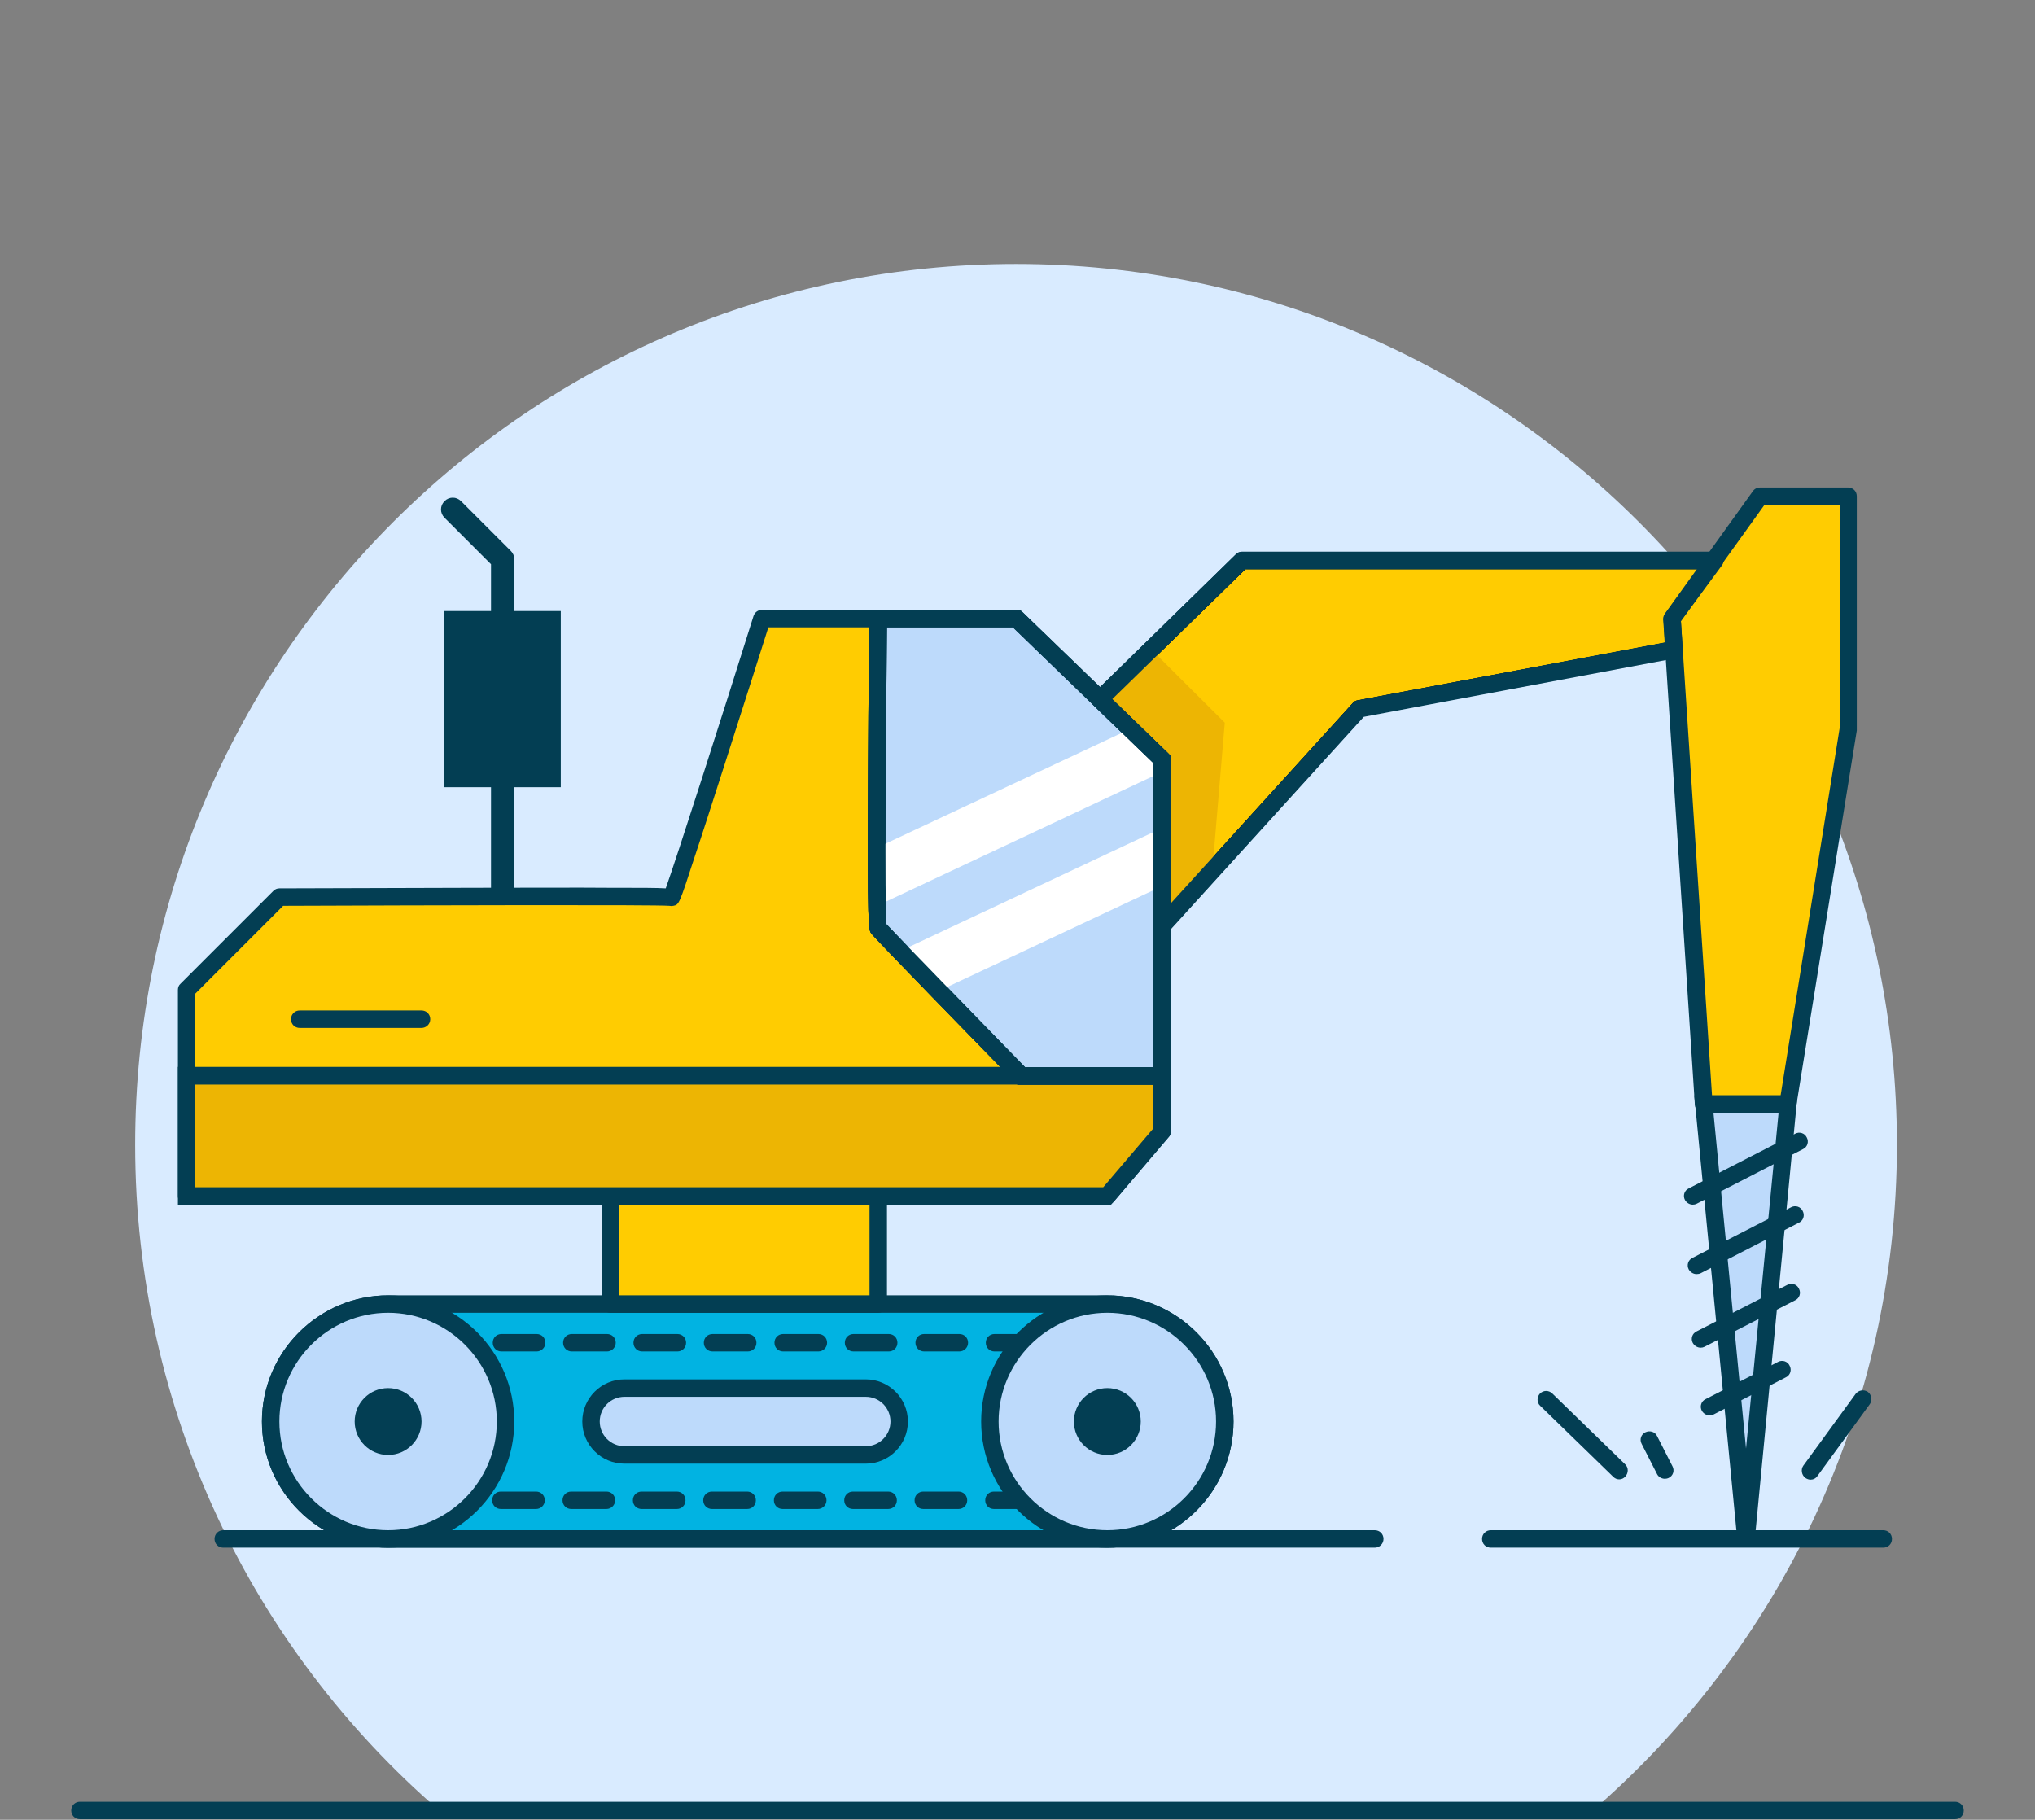 <?xml version="1.0" encoding="UTF-8"?>
<svg xmlns="http://www.w3.org/2000/svg" xmlns:xlink="http://www.w3.org/1999/xlink" version="1.1" id="Layer_1" x="0px" y="0px" viewBox="0 0 700 626" style="enable-background:new 0 0 700 626;" xml:space="preserve">
<rect x="0" y="0" width="700" height="626" fill="#808080" stroke="none"/>
<style type="text/css">
	.st0{display:none;}
	.st1{fill:#D9EBFF;}
	.st2{fill:#033E53;}
	.st3{fill:#01B3E2;}
	.st4{fill:#BDDAFB;}
	.st5{fill:#FFCC01;}
	.st6{fill:#EDB503;}
	.st7{clip-path:url(#SVGID_00000167354523058167666020000003532871368592630178_);}
	.st8{clip-path:url(#SVGID_00000079471185421920744120000011825933456906739846_);}
	.st9{fill:#FFFFFF;}
	.st10{fill:none;}
</style>
<g id="Background">
</g>
<g id="Layer_4" class="st0">
</g>
<g id="Artwork">
</g>
<g id="Foreground">
	<g>
		<path class="st1" d="M151.1,622.8C87,567.3,46.5,485.3,46.5,393.8c0-167.3,135.7-303,303-303s303,135.7,303,303    c0,91.4-40.5,173.4-104.6,229"></path>
	</g>
	<g>
		<path class="st2" d="M672.5,625.8h-645c-1.7,0-3-1.3-3-3s1.3-3,3-3h645c1.7,0,3,1.3,3,3S674.2,625.8,672.5,625.8z"></path>
	</g>
	<g>
		<path class="st2" d="M172.9,312.4c-2.2,0-4-1.8-4-4v-37.6c0-2.2,1.8-4,4-4s4,1.8,4,4v37.6C176.9,310.6,175.1,312.4,172.9,312.4z"></path>
	</g>
	<g>
		<path class="st2" d="M172.9,214.2c-2.2,0-4-1.8-4-4v-16.1l-16-16c-1.6-1.6-1.6-4.1,0-5.7c1.6-1.6,4.1-1.6,5.7,0l17.1,17.1    c0.8,0.8,1.2,1.8,1.2,2.8v17.8C176.9,212.4,175.1,214.2,172.9,214.2z"></path>
	</g>
	<g>
		<path class="st3" d="M380.9,529.4H133.5c-22.3,0-40.4-18.1-40.4-40.4l0,0c0-22.3,18.1-40.4,40.4-40.4h247.4    c22.3,0,40.4,18.1,40.4,40.4l0,0C421.3,511.3,403.2,529.4,380.9,529.4z"></path>
		<path class="st2" d="M380.9,532.4H133.5c-23.9,0-43.4-19.5-43.4-43.4c0-23.9,19.5-43.4,43.4-43.4h247.4    c23.9,0,43.4,19.5,43.4,43.4C424.3,512.9,404.8,532.4,380.9,532.4z M133.5,451.6c-20.6,0-37.4,16.8-37.4,37.4s16.8,37.4,37.4,37.4    h247.4c20.6,0,37.4-16.8,37.4-37.4s-16.8-37.4-37.4-37.4H133.5z"></path>
	</g>
	<g>
		<path class="st2" d="M378.3,519.1h-0.2h-12c-1.7,0-3-1.3-3-3s1.3-3,3-3h12.1c1.7,0,3,1.3,3,3C381.2,517.7,380,519.1,378.3,519.1z     M354,519.1h-12.1c-1.7,0-3-1.3-3-3s1.3-3,3-3H354c1.7,0,3,1.3,3,3S355.6,519.1,354,519.1z M329.7,519.1h-12.1c-1.7,0-3-1.3-3-3    s1.3-3,3-3h12.1c1.7,0,3,1.3,3,3S331.4,519.1,329.7,519.1z M305.5,519.1h-12.1c-1.7,0-3-1.3-3-3s1.3-3,3-3h12.1c1.7,0,3,1.3,3,3    S307.2,519.1,305.5,519.1z M281.3,519.1h-12.1c-1.7,0-3-1.3-3-3s1.3-3,3-3h12.1c1.7,0,3,1.3,3,3S282.9,519.1,281.3,519.1z     M257,519.1h-12.1c-1.7,0-3-1.3-3-3s1.3-3,3-3H257c1.7,0,3,1.3,3,3S258.7,519.1,257,519.1z M232.8,519.1h-12.1c-1.7,0-3-1.3-3-3    s1.3-3,3-3h12.1c1.7,0,3,1.3,3,3S234.5,519.1,232.8,519.1z M208.6,519.1h-12.1c-1.7,0-3-1.3-3-3s1.3-3,3-3h12.1c1.7,0,3,1.3,3,3    S210.2,519.1,208.6,519.1z M184.4,519.1h-12.1c-1.7,0-3-1.3-3-3s1.3-3,3-3h12.1c1.7,0,3,1.3,3,3S186,519.1,184.4,519.1z     M160.1,519.1H148c-1.7,0-3-1.3-3-3s1.3-3,3-3h12.1c1.7,0,3,1.3,3,3S161.8,519.1,160.1,519.1z M135.9,519.1    C135.9,519.1,135.9,519.1,135.9,519.1c-4.6,0-8.9-1.1-13-3.1c-1.5-0.7-2.1-2.5-1.4-4c0.7-1.5,2.5-2.1,4-1.4    c3.2,1.6,6.7,2.4,10.4,2.5c1.7,0,3,1.4,3,3C138.9,517.7,137.5,519.1,135.9,519.1z M390,516.4c-1.1,0-2.2-0.6-2.7-1.7    c-0.7-1.5-0.1-3.3,1.4-4c3.2-1.6,6.1-3.9,8.3-6.7c1-1.3,2.9-1.5,4.2-0.5c1.3,1,1.5,2.9,0.5,4.2c-2.8,3.5-6.4,6.4-10.4,8.3    C390.9,516.3,390.5,516.4,390,516.4z M114.9,508.7c-0.9,0-1.8-0.4-2.4-1.1c-2.8-3.5-4.8-7.7-5.7-12.1c-0.4-1.6,0.7-3.2,2.3-3.6    c1.6-0.4,3.2,0.7,3.6,2.3c0.8,3.5,2.4,6.8,4.6,9.6c1,1.3,0.8,3.2-0.5,4.2C116.2,508.5,115.5,508.7,114.9,508.7z M404.6,498    c-0.2,0-0.5,0-0.7-0.1c-1.6-0.4-2.6-2-2.3-3.6c0.4-1.8,0.6-3.6,0.6-5.4c0-1.8-0.2-3.6-0.6-5.3c-0.4-1.6,0.6-3.2,2.3-3.6    s3.2,0.7,3.6,2.3c0.5,2.2,0.7,4.4,0.7,6.6c0,2.3-0.2,4.5-0.8,6.7C407.2,497.1,406,498,404.6,498z M109.8,485.9    c-0.2,0-0.4,0-0.7-0.1c-1.6-0.4-2.6-2-2.2-3.6c1-4.4,3-8.5,5.8-12c1-1.3,2.9-1.5,4.2-0.5s1.5,2.9,0.5,4.2    c-2.2,2.8-3.9,6.1-4.7,9.6C112.4,484.9,111.1,485.9,109.8,485.9z M399.5,475.2c-0.9,0-1.8-0.4-2.4-1.1c-2.2-2.8-5.1-5.1-8.3-6.7    c-1.5-0.7-2.1-2.5-1.4-4c0.7-1.5,2.5-2.1,4-1.4c4,2,7.6,4.9,10.4,8.4c1,1.3,0.8,3.2-0.5,4.2C400.8,475,400.1,475.2,399.5,475.2z     M124.4,467.6c-1.1,0-2.2-0.6-2.7-1.7c-0.7-1.5-0.1-3.3,1.4-4c4.1-2,8.5-3,13-3c0,0,0,0,0,0c1.6,0,3,1.3,3,3c0,1.7-1.3,3-3,3    c-3.6,0-7.1,0.8-10.4,2.4C125.3,467.5,124.8,467.6,124.4,467.6z M378.4,464.9C378.4,464.9,378.4,464.9,378.4,464.9h-0.2h-11.9    c-1.7,0-3-1.3-3-3s1.3-3,3-3h12.2c1.7,0,3,1.4,3,3C381.4,463.6,380,464.9,378.4,464.9z M354.2,464.9h-12.1c-1.7,0-3-1.3-3-3    s1.3-3,3-3h12.1c1.7,0,3,1.3,3,3S355.8,464.9,354.2,464.9z M330,464.9h-12.1c-1.7,0-3-1.3-3-3s1.3-3,3-3H330c1.7,0,3,1.3,3,3    S331.6,464.9,330,464.9z M305.7,464.9h-12.1c-1.7,0-3-1.3-3-3s1.3-3,3-3h12.1c1.7,0,3,1.3,3,3S307.4,464.9,305.7,464.9z     M281.5,464.9h-12.1c-1.7,0-3-1.3-3-3s1.3-3,3-3h12.1c1.7,0,3,1.3,3,3S283.1,464.9,281.5,464.9z M257.2,464.9h-12.1    c-1.7,0-3-1.3-3-3s1.3-3,3-3h12.1c1.7,0,3,1.3,3,3S258.9,464.9,257.2,464.9z M233,464.9h-12.1c-1.7,0-3-1.3-3-3s1.3-3,3-3H233    c1.7,0,3,1.3,3,3S234.7,464.9,233,464.9z M208.8,464.9h-12.1c-1.7,0-3-1.3-3-3s1.3-3,3-3h12.1c1.7,0,3,1.3,3,3    S210.4,464.9,208.8,464.9z M184.6,464.9h-12.1c-1.7,0-3-1.3-3-3s1.3-3,3-3h12.1c1.7,0,3,1.3,3,3S186.2,464.9,184.6,464.9z     M160.3,464.9h-12.1c-1.7,0-3-1.3-3-3s1.3-3,3-3h12.1c1.7,0,3,1.3,3,3S162,464.9,160.3,464.9z"></path>
	</g>
	<g>
		<circle class="st4" cx="133.5" cy="489" r="40.4"></circle>
		<path class="st2" d="M133.5,532.4c-23.9,0-43.4-19.5-43.4-43.4c0-23.9,19.5-43.4,43.4-43.4s43.4,19.5,43.4,43.4    C176.9,512.9,157.4,532.4,133.5,532.4z M133.5,451.6c-20.6,0-37.4,16.8-37.4,37.4s16.8,37.4,37.4,37.4s37.4-16.8,37.4-37.4    C170.9,468.4,154.1,451.6,133.5,451.6z"></path>
	</g>
	<g>
		<circle class="st4" cx="380.9" cy="489" r="40.4"></circle>
		<path class="st2" d="M380.9,532.4c-23.9,0-43.4-19.5-43.4-43.4c0-23.9,19.5-43.4,43.4-43.4s43.4,19.5,43.4,43.4    C424.3,512.9,404.8,532.4,380.9,532.4z M380.9,451.6c-20.6,0-37.4,16.8-37.4,37.4s16.8,37.4,37.4,37.4s37.4-16.8,37.4-37.4    C418.3,468.4,401.5,451.6,380.9,451.6z"></path>
	</g>
	<g>
		<circle class="st2" cx="133.5" cy="489" r="11.5"></circle>
	</g>
	<g>
		<circle class="st2" cx="380.9" cy="489" r="11.5"></circle>
	</g>
	<g>
		<path class="st4" d="M297.8,500.5h-83c-6.3,0-11.5-5.1-11.5-11.5l0,0c0-6.3,5.1-11.5,11.5-11.5h83c6.3,0,11.5,5.1,11.5,11.5l0,0    C309.2,495.3,304.1,500.5,297.8,500.5z"></path>
		<path class="st2" d="M297.8,503.5h-83c-8,0-14.5-6.5-14.5-14.5s6.5-14.5,14.5-14.5h83c8,0,14.5,6.5,14.5,14.5    S305.8,503.5,297.8,503.5z M214.8,480.5c-4.7,0-8.5,3.8-8.5,8.5s3.8,8.5,8.5,8.5h83c4.7,0,8.5-3.8,8.5-8.5s-3.8-8.5-8.5-8.5H214.8    z"></path>
	</g>
	<g>
		<rect x="210" y="411.4" class="st5" width="92.1" height="37.1"></rect>
		<path class="st2" d="M302.1,451.6H210c-1.7,0-3-1.3-3-3v-37.1c0-1.7,1.3-3,3-3h92.1c1.7,0,3,1.3,3,3v37.1    C305.1,450.2,303.8,451.6,302.1,451.6z M213,445.6h86.1v-31.1H213V445.6z"></path>
	</g>
	<g>
		<path class="st5" d="M380.9,411.4H64.2v-70.9l31.9-31.9c0,0,134.1-0.6,134.7,0s31.1-95.8,31.1-95.8h87.6l50,48.3v128.2    L380.9,411.4z"></path>
		<path class="st2" d="M380.9,414.4H64.2c-1.7,0-3-1.3-3-3v-70.9c0-0.8,0.3-1.6,0.9-2.1L94,306.5c0.6-0.6,1.3-0.9,2.1-0.9    c0.3,0,33.9-0.1,67.2-0.2c19.5,0,35.1-0.1,46.3,0c10.8,0,16.3,0,19.4,0.2c3.6-10,19.6-59.9,30.2-93.7c0.4-1.2,1.5-2.1,2.9-2.1    h87.6c0.8,0,1.5,0.3,2.1,0.8l50,48.3c0.6,0.6,0.9,1.3,0.9,2.2v128.2c0,0.7-0.2,1.4-0.7,1.9l-18.8,22.1    C382.6,414,381.7,414.4,380.9,414.4z M67.2,408.4h312.3l17.2-20.2V262.4l-48.2-46.6h-84.2c-2,6.4-8.3,26.1-14.6,45.8    c-4.5,13.9-8,25-10.7,33c-5.4,16.6-5.4,16.6-7.4,17c-0.4,0.1-0.9,0.1-1.3,0c-5-0.4-81.4-0.2-132.9,0l-30.2,30.2V408.4z     M228.8,310.8c0.3,0.3,0.7,0.5,1,0.6C229.4,311.3,229.1,311,228.8,310.8z"></path>
	</g>
	<g>
		<path class="st2" d="M145,353.6h-41.9c-1.7,0-3-1.3-3-3s1.3-3,3-3H145c1.7,0,3,1.3,3,3S146.6,353.6,145,353.6z"></path>
	</g>
	<g>
		<polygon class="st6" points="399.6,370.1 64.2,370.1 64.2,411.4 380.9,411.4 399.6,389.3   "></polygon>
		<path class="st2" d="M382.2,414.4h-321v-47.4h341.4v23.4L382.2,414.4z M67.2,408.4h312.3l17.2-20.2v-15.1H67.2V408.4z"></path>
	</g>
	<g>
		<g>
			<polygon id="SVGID_00000109741796742271479220000008024462241431959707_" class="st5" points="378.3,240.5 399.6,261.1      399.6,318.6 467.6,243.8 589.9,220.9 589.9,192.8 427.2,192.8    "></polygon>
		</g>
		<g>
			<path id="SVGID_00000013871157533182051090000016629935023810155429_" class="st2" d="M399.6,321.6c-0.4,0-0.7-0.1-1.1-0.2     c-1.2-0.5-1.9-1.6-1.9-2.8v-56.2l-20.4-19.7c-0.6-0.6-0.9-1.3-0.9-2.1s0.3-1.6,0.9-2.1l48.9-47.8c0.6-0.6,1.3-0.9,2.1-0.9h162.7     c1.7,0,3,1.3,3,3v28.1c0,1.4-1,2.7-2.5,2.9l-121.3,22.8l-67.3,74.1C401.3,321.3,400.5,321.6,399.6,321.6z M382.6,240.5l19.1,18.5     c0.6,0.6,0.9,1.3,0.9,2.2v49.7l62.8-69.1c0.4-0.5,1-0.8,1.7-0.9l119.9-22.5v-22.6H428.4L382.6,240.5z"></path>
		</g>
		<g>
			<defs>
				<polygon id="SVGID_1_" points="378.3,240.5 399.6,261.1 399.6,318.6 467.6,243.8 589.9,220.9 589.9,192.8 427.2,192.8     "></polygon>
			</defs>
			<clipPath id="SVGID_00000008828630275120925380000010183418295726213803_">
				<use xlink:href="#SVGID_1_" style="overflow:visible;"></use>
			</clipPath>
		</g>
		<g>
			<defs>
				<polygon id="SVGID_00000078011210833552990940000001584699252194026896_" points="378.3,240.5 399.6,261.1 399.6,318.6       467.6,243.8 589.9,220.9 589.9,192.8 427.2,192.8     "></polygon>
			</defs>
			<defs>
				<path id="SVGID_00000062879966273280672210000000391953382876234920_" d="M399.6,321.6c-0.4,0-0.7-0.1-1.1-0.2      c-1.2-0.5-1.9-1.6-1.9-2.8v-56.2l-20.4-19.7c-0.6-0.6-0.9-1.3-0.9-2.1s0.3-1.6,0.9-2.1l48.9-47.8c0.6-0.6,1.3-0.9,2.1-0.9h162.7      c1.7,0,3,1.3,3,3v28.1c0,1.4-1,2.7-2.5,2.9l-121.3,22.8l-67.3,74.1C401.3,321.3,400.5,321.6,399.6,321.6z M382.6,240.5      l19.1,18.5c0.6,0.6,0.9,1.3,0.9,2.2v49.7l62.8-69.1c0.4-0.5,1-0.8,1.7-0.9l119.9-22.5v-22.6H428.4L382.6,240.5z"></path>
			</defs>
			<clipPath id="SVGID_00000160166066028446955350000014707012720860052634_">
				<use xlink:href="#SVGID_00000078011210833552990940000001584699252194026896_" style="overflow:visible;"></use>
			</clipPath>
			
				<clipPath id="SVGID_00000088130632671977473650000002687462177980826789_" style="clip-path:url(#SVGID_00000160166066028446955350000014707012720860052634_);">
				<use xlink:href="#SVGID_00000062879966273280672210000000391953382876234920_" style="overflow:visible;"></use>
			</clipPath>
			<g style="clip-path:url(#SVGID_00000088130632671977473650000002687462177980826789_);">
				<rect x="279.7" y="111" class="st5" width="352.1" height="245.8"></rect>
			</g>
		</g>
	</g>
	<g>
		<polygon class="st5" points="635.8,170.6 635.8,250.7 615,379.8 586.1,379.8 575.2,212.8 605.5,170.6   "></polygon>
		<path class="st2" d="M615,382.8h-29c-1.6,0-2.9-1.2-3-2.8l-10.9-167c0-0.7,0.2-1.4,0.6-1.9l30.3-42.2c0.6-0.8,1.5-1.2,2.4-1.2    h30.3c1.7,0,3,1.3,3,3v80.1c0,0.2,0,0.3,0,0.5l-20.8,129C617.8,381.7,616.5,382.8,615,382.8z M588.9,376.8h23.6l20.3-126.3v-76.9    H607l-28.8,40.1L588.9,376.8z"></path>
	</g>
	<g>
		<polygon class="st6" points="417,299.6 421.3,248.6 395.9,223.3 376.9,243.3 369.4,315.6 399.6,318.6   "></polygon>
	</g>
	<g>
		<polygon class="st4" points="600.6,529.4 615,379.8 586.1,379.8   "></polygon>
		<path class="st2" d="M603.6,529.7h-6l-14.8-152.9h35.5L603.6,529.7z M589.4,382.8l11.2,115.5l11.2-115.5H589.4z"></path>
	</g>
	<g>
		<path class="st2" d="M582.3,414.4c-1.1,0-2.1-0.6-2.7-1.6c-0.8-1.5-0.2-3.3,1.3-4l36.6-18.8c1.5-0.8,3.3-0.2,4,1.3    c0.8,1.5,0.2,3.3-1.3,4l-36.6,18.8C583.2,414.3,582.8,414.4,582.3,414.4z"></path>
	</g>
	<g>
		<path class="st2" d="M583.6,438.3c-1.1,0-2.1-0.6-2.7-1.6c-0.8-1.5-0.2-3.3,1.3-4l33.9-17.4c1.5-0.8,3.3-0.2,4,1.3    c0.8,1.5,0.2,3.3-1.3,4L585,438C584.6,438.2,584.1,438.3,583.6,438.3z"></path>
	</g>
	<g>
		<path class="st2" d="M585,463.6c-1.1,0-2.1-0.6-2.7-1.6c-0.8-1.5-0.2-3.3,1.3-4l31.2-16c1.5-0.8,3.3-0.2,4,1.3    c0.8,1.5,0.2,3.3-1.3,4l-31.2,16C585.9,463.5,585.5,463.6,585,463.6z"></path>
	</g>
	<g>
		<path class="st2" d="M588.1,486.9c-1.1,0-2.1-0.6-2.7-1.6c-0.8-1.5-0.2-3.3,1.3-4l24.9-12.8c1.5-0.8,3.3-0.2,4,1.3    c0.8,1.5,0.2,3.3-1.3,4l-24.9,12.8C589.1,486.8,588.6,486.9,588.1,486.9z"></path>
	</g>
	<g>
		<rect x="152.8" y="210.2" class="st2" width="40.1" height="60.6"></rect>
	</g>
	<g>
		<path class="st2" d="M402.6,373.1h-52.6l-0.9-0.9c-11.3-11.6-48.2-49.4-49.4-51.1c-0.9-1.2-1.4-1.8-1.1-55.7    c0.1-26.1,0.5-52.4,0.5-52.6l0-3h51.7l51.8,50.1V373.1z M352.6,367.1h44V262.4l-48.2-46.6h-43.3c-0.4,38.9-0.8,94.9-0.2,102.1    C308.7,322,334.7,348.7,352.6,367.1z"></path>
	</g>
	<g>
		<path class="st2" d="M647.8,532.4h-135c-1.7,0-3-1.3-3-3s1.3-3,3-3h135c1.7,0,3,1.3,3,3S649.5,532.4,647.8,532.4z"></path>
	</g>
	<g>
		<path class="st2" d="M572.7,508.7c-1.1,0-2.2-0.6-2.7-1.6l-5.3-10.4c-0.8-1.5-0.2-3.3,1.3-4s3.3-0.2,4,1.3l5.3,10.4    c0.8,1.5,0.2,3.3-1.3,4C573.6,508.6,573.1,508.7,572.7,508.7z"></path>
	</g>
	<g>
		<path class="st2" d="M557,508.9c-0.8,0-1.5-0.3-2.1-0.9l-25.1-24.4c-1.2-1.1-1.2-3-0.1-4.2c1.2-1.2,3-1.2,4.2-0.1l25.1,24.4    c1.2,1.1,1.2,3,0.1,4.2C558.5,508.6,557.7,508.9,557,508.9z"></path>
	</g>
	<g>
		<path class="st2" d="M622.8,509c-0.6,0-1.2-0.2-1.8-0.6c-1.3-1-1.6-2.9-0.7-4.2l18-24.7c1-1.3,2.8-1.6,4.2-0.7    c1.3,1,1.6,2.9,0.7,4.2l-18,24.7C624.6,508.6,623.7,509,622.8,509z"></path>
	</g>
	<g>
		<path class="st2" d="M472.9,532.4H76.8c-1.7,0-3-1.3-3-3s1.3-3,3-3h396.1c1.7,0,3,1.3,3,3S474.5,532.4,472.9,532.4z"></path>
	</g>
	<g>
		<path class="st4" d="M351.3,370.1c0,0-48-49.1-49.2-50.8s0-106.5,0-106.5h47.5l50,48.3v108.9L351.3,370.1L351.3,370.1z"></path>
		<path class="st2" d="M402.6,373.1h-52.6l-0.9-0.9c-11.3-11.6-48.2-49.4-49.4-51.1c-0.9-1.2-1.4-1.8-1.1-55.7    c0.1-26.1,0.5-52.4,0.5-52.6l0-3h51.7l51.8,50.1V373.1z M352.6,367.1h44V262.4l-48.2-46.6h-43.3c-0.4,38.9-0.8,94.9-0.2,102.1    C308.7,322,334.7,348.7,352.6,367.1z"></path>
	</g>
	<g>
		<polygon class="st9" points="399.6,265.6 302.1,311.4 302.1,291.4 388.9,250.7 399.6,261.1   "></polygon>
	</g>
	<g>
		<polygon class="st9" points="399.6,304.9 322.9,340.9 309.6,327.2 399.6,284.9 399.6,300.4   "></polygon>
	</g>
	<g>
		<path class="st2" d="M402.6,373.1h-52.6l-0.9-0.9c-11.3-11.6-48.2-49.4-49.4-51.1c-0.9-1.2-1.4-1.8-1.1-55.7    c0.1-26.1,0.5-52.4,0.5-52.6l0-3h51.7l51.8,50.1V373.1z M352.6,367.1h44V262.4l-48.2-46.6h-43.3c-0.4,38.9-0.8,94.9-0.2,102.1    C308.7,322,334.7,348.7,352.6,367.1z"></path>
	</g>
	<g>
		<g>
			<rect x="279.7" y="111" class="st10" width="352.1" height="245.8"></rect>
		</g>
	</g>
	<g id="XMLID_00000116945070296046165700000000215218793030894996_">
		<path class="st2" d="M399.6,321.6c-0.4,0-0.7-0.1-1.1-0.2c-1.2-0.5-1.9-1.6-1.9-2.8v-56.2l-20.4-19.7c-0.6-0.6-0.9-1.3-0.9-2.1    s0.3-1.6,0.9-2.1l48.9-47.8c0.6-0.6,1.3-0.9,2.1-0.9h162.7c1.1,0,2.2,0.6,2.7,1.6s0.4,2.2-0.3,3.1l-14.1,19.1l0.6,9.4    c0.1,1.5-1,2.9-2.4,3.1l-107.3,20.3l-67.3,74.1C401.3,321.3,400.5,321.6,399.6,321.6z M382.6,240.5l19.1,18.5    c0.6,0.6,0.9,1.3,0.9,2.2v49.7l62.8-69.1c0.4-0.5,1-0.8,1.7-0.9l105.6-19.9l-0.5-7.9c0-0.7,0.2-1.4,0.6-2l11.2-15.3H428.4    L382.6,240.5z"></path>
	</g>
</g>
<g id="Layer_5">
</g>
</svg>
